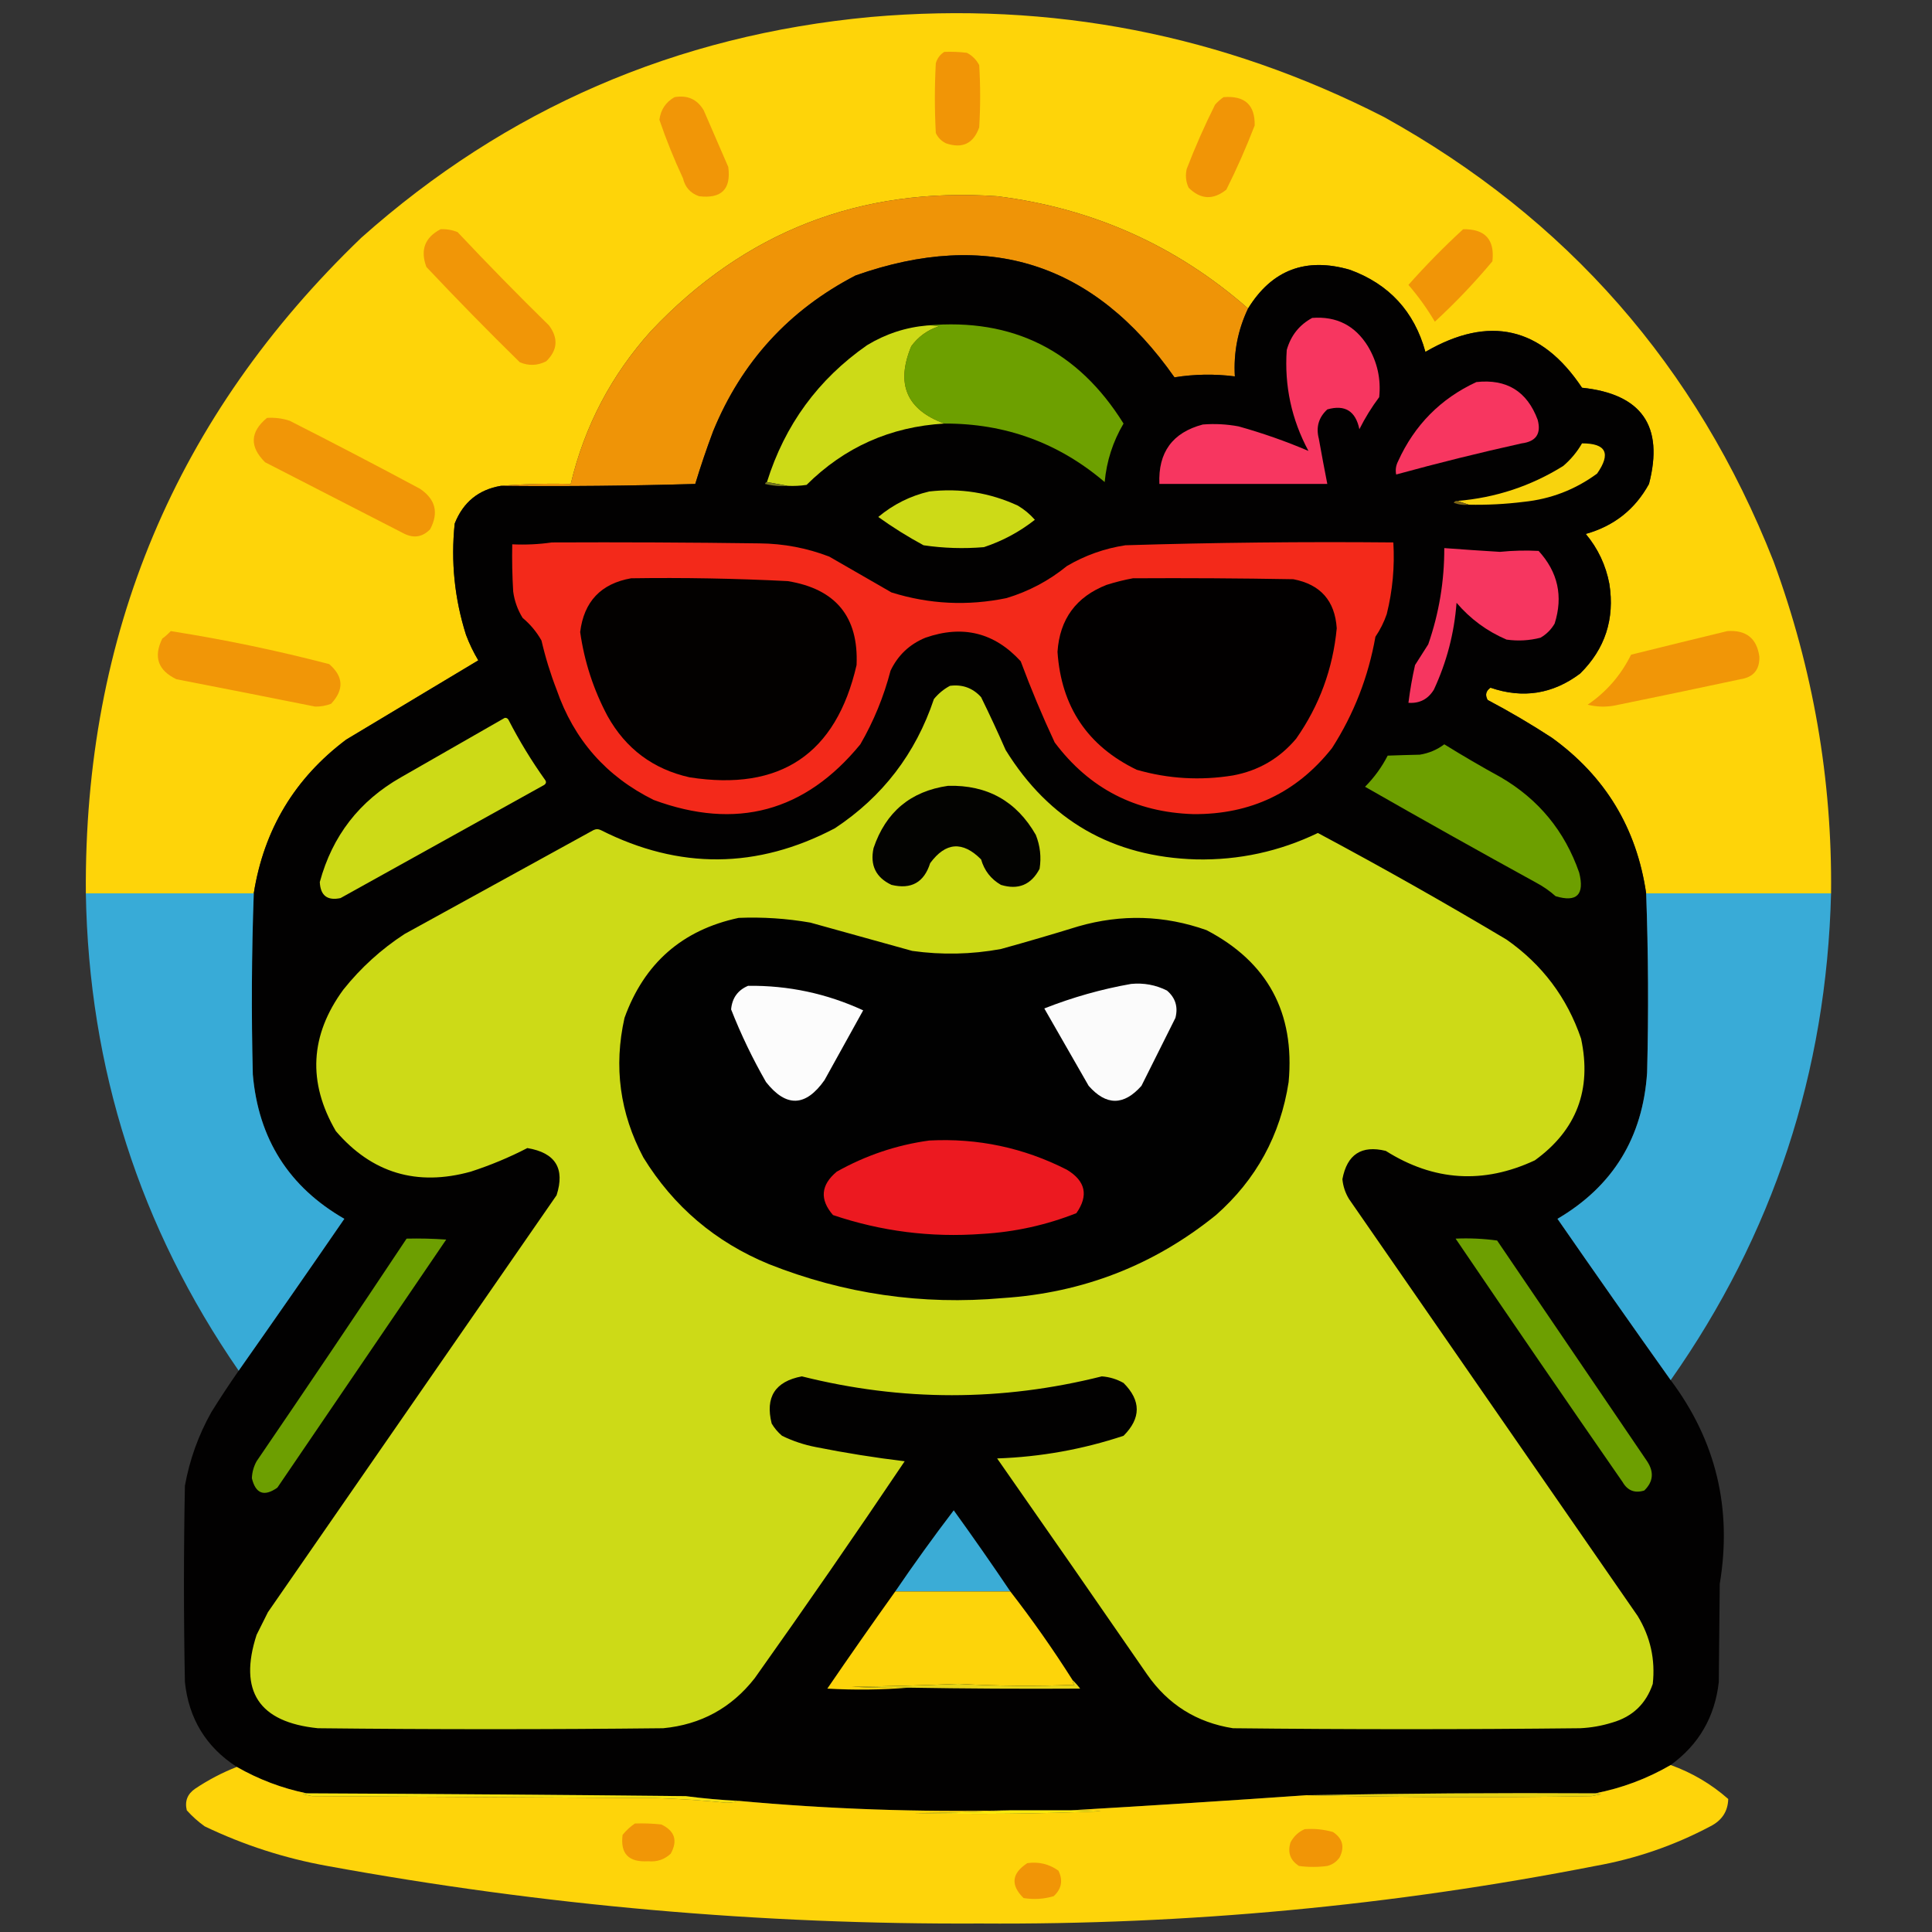 <?xml version="1.0" encoding="UTF-8"?>
<!DOCTYPE svg PUBLIC "-//W3C//DTD SVG 1.1//EN" "http://www.w3.org/Graphics/SVG/1.1/DTD/svg11.dtd">
<svg xmlns="http://www.w3.org/2000/svg" version="1.1" width="1024px" height="1024px" style="shape-rendering:geometricPrecision; text-rendering:geometricPrecision; image-rendering:optimizeQuality; fill-rule:evenodd; clip-rule:evenodd" xmlns:xlink="http://www.w3.org/1999/xlink">
<rect width="100%" height="100%" fill="#333333" stroke="none"/>
<g><path style="opacity:1" fill="#fed409" d="M 970.5,473.5 C 937.833,473.5 905.167,473.5 872.5,473.5C 867.452,438.894 850.785,411.394 822.5,391C 811.496,383.829 800.162,377.162 788.5,371C 787.027,368.392 787.527,366.225 790,364.5C 807.159,370.389 822.993,367.889 837.5,357C 850.736,343.918 855.903,328.084 853,309.5C 851.11,299.556 846.944,290.723 840.5,283C 855.459,278.793 866.625,269.959 874,256.5C 881.988,225.828 870.154,208.828 838.5,205.5C 816.952,173.199 789.286,166.865 755.5,186.5C 749.6,165.102 736.266,150.602 715.5,143C 692.125,136.203 674.125,143.037 661.5,163.5C 623.448,130.151 579.115,110.317 528.5,104C 455.869,98.978 394.703,122.812 345,175.5C 323.985,198.863 309.818,225.863 302.5,256.5C 289.989,256.171 277.655,256.505 265.5,257.5C 253.636,259.522 245.469,266.189 241,277.5C 238.907,297.621 240.907,317.287 247,336.5C 248.766,341.198 250.933,345.698 253.5,350C 230.167,364 206.833,378 183.5,392C 156.22,412.476 139.887,439.643 134.5,473.5C 104.833,473.5 75.167,473.5 45.5,473.5C 44.465,336.349 93.132,220.516 191.5,126C 268.301,57.625 358.301,18.625 461.5,9C 557.29,0.625 647.957,18.292 733.5,62C 830.465,115.719 899.299,194.219 940,297.5C 960.982,354.546 971.149,413.213 970.5,473.5 Z"/></g>
<g><path style="opacity:1" fill="#f19506" d="M 500.5,27.5 C 504.514,27.334 508.514,27.501 512.5,28C 515.333,29.5 517.5,31.667 519,34.5C 519.667,45.5 519.667,56.5 519,67.5C 515.964,76.069 510.13,78.902 501.5,76C 499,74.833 497.167,73 496,70.5C 495.333,58.167 495.333,45.833 496,33.5C 496.804,30.854 498.304,28.854 500.5,27.5 Z"/></g>
<g><path style="opacity:1" fill="#f19607" d="M 357.5,51.5 C 364.387,50.286 369.553,52.619 373,58.5C 377.333,68.5 381.667,78.5 386,88.5C 387.572,100.261 382.405,105.428 370.5,104C 365.948,102.412 363.115,99.245 362,94.5C 357.268,84.372 353.101,74.039 349.5,63.5C 350.187,58.152 352.854,54.152 357.5,51.5 Z"/></g>
<g><path style="opacity:1" fill="#f19506" d="M 648.5,51.5 C 659.739,50.582 665.239,55.582 665,66.5C 660.55,78.068 655.55,89.402 650,100.5C 643.021,106.121 636.355,105.788 630,99.5C 628.517,96.298 628.183,92.964 629,89.5C 633.45,77.932 638.45,66.598 644,55.5C 645.397,53.93 646.897,52.596 648.5,51.5 Z"/></g>
<g><path style="opacity:1" fill="#f19607" d="M 233.5,121.5 C 236.607,121.351 239.607,121.851 242.5,123C 258.304,139.805 274.471,156.305 291,172.5C 296.026,179.286 295.526,185.62 289.5,191.5C 284.88,193.83 280.213,193.997 275.5,192C 258.638,175.472 242.138,158.638 226,141.5C 222.649,132.55 225.149,125.883 233.5,121.5 Z"/></g>
<g><path style="opacity:1" fill="#ef9407" d="M 661.5,163.5 C 656.093,174.868 653.76,186.868 654.5,199.5C 643.754,198.126 633.088,198.293 622.5,200C 579.879,139.238 523.546,121.238 453.5,146C 418.239,164.261 393.072,191.761 378,228.5C 374.534,237.733 371.367,247.066 368.5,256.5C 334.173,257.5 299.84,257.833 265.5,257.5C 277.655,256.505 289.989,256.171 302.5,256.5C 309.818,225.863 323.985,198.863 345,175.5C 394.703,122.812 455.869,98.978 528.5,104C 579.115,110.317 623.448,130.151 661.5,163.5 Z"/></g>
<g><path style="opacity:1" fill="#f19507" d="M 775.5,121.5 C 787.138,121.304 792.305,126.97 791,138.5C 781.499,149.867 771.332,160.534 760.5,170.5C 756.415,163.582 751.748,157.082 746.5,151C 755.699,140.635 765.366,130.801 775.5,121.5 Z"/></g>
<g><path style="opacity:1" fill="#020101" d="M 661.5,163.5 C 674.125,143.037 692.125,136.203 715.5,143C 736.266,150.602 749.6,165.102 755.5,186.5C 789.286,166.865 816.952,173.199 838.5,205.5C 870.154,208.828 881.988,225.828 874,256.5C 866.625,269.959 855.459,278.793 840.5,283C 846.944,290.723 851.11,299.556 853,309.5C 855.903,328.084 850.736,343.918 837.5,357C 822.993,367.889 807.159,370.389 790,364.5C 787.527,366.225 787.027,368.392 788.5,371C 800.162,377.162 811.496,383.829 822.5,391C 850.785,411.394 867.452,438.894 872.5,473.5C 873.644,505.137 873.811,536.804 873,568.5C 870.742,602.884 854.908,628.717 825.5,646C 845.363,674.68 865.363,703.18 885.5,731.5C 909.506,763.532 918.173,799.532 911.5,839.5C 911.333,856.833 911.167,874.167 911,891.5C 908.914,910.019 900.414,924.686 885.5,935.5C 872.976,942.767 859.642,947.767 845.5,950.5C 794.49,950.218 743.49,950.552 692.5,951.5C 650.708,954.415 609.042,957.081 567.5,959.5C 556.833,959.5 546.167,959.5 535.5,959.5C 487.397,960.552 439.397,958.885 391.5,954.5C 382.135,954.049 372.802,953.216 363.5,952C 296.501,951.304 229.501,950.804 162.5,950.5C 149.493,947.828 137.16,943.161 125.5,936.5C 109.227,925.973 100.06,910.973 98,891.5C 97.333,856.833 97.333,822.167 98,787.5C 100.48,773.728 105.147,760.728 112,748.5C 116.663,741.013 121.496,733.68 126.5,726.5C 145.268,699.82 163.934,672.987 182.5,646C 153.121,629.116 136.955,603.616 134,569.5C 133.189,537.47 133.355,505.47 134.5,473.5C 139.887,439.643 156.22,412.476 183.5,392C 206.833,378 230.167,364 253.5,350C 250.933,345.698 248.766,341.198 247,336.5C 240.907,317.287 238.907,297.621 241,277.5C 245.469,266.189 253.636,259.522 265.5,257.5C 299.84,257.833 334.173,257.5 368.5,256.5C 371.367,247.066 374.534,237.733 378,228.5C 393.072,191.761 418.239,164.261 453.5,146C 523.546,121.238 579.879,139.238 622.5,200C 633.088,198.293 643.754,198.126 654.5,199.5C 653.76,186.868 656.093,174.868 661.5,163.5 Z"/></g>
<g><path style="opacity:1" fill="#f73660" d="M 695.5,168.5 C 708.375,167.521 718.208,172.521 725,183.5C 730.007,191.858 732.007,200.858 731,210.5C 726.995,215.841 723.495,221.508 720.5,227.5C 718.502,217.841 712.836,214.341 703.5,217C 698.913,221.228 697.413,226.394 699,232.5C 700.438,240.522 701.938,248.522 703.5,256.5C 673.833,256.5 644.167,256.5 614.5,256.5C 613.774,239.76 621.441,229.26 637.5,225C 643.865,224.487 650.199,224.821 656.5,226C 669.273,229.576 681.606,233.909 693.5,239C 684.526,222.27 680.692,204.437 682,185.5C 684.178,177.839 688.678,172.173 695.5,168.5 Z"/></g>
<g><path style="opacity:1" fill="#6da000" d="M 491.5,172.5 C 536.724,168.445 571.391,185.779 595.5,224.5C 589.861,234.047 586.527,244.38 585.5,255.5C 561.118,234.702 532.785,224.369 500.5,224.5C 480.508,217.161 474.675,203.494 483,183.5C 486.737,178.422 491.57,174.922 497.5,173C 495.527,172.505 493.527,172.338 491.5,172.5 Z"/></g>
<g><path style="opacity:1" fill="#cdda17" d="M 491.5,172.5 C 493.527,172.338 495.527,172.505 497.5,173C 491.57,174.922 486.737,178.422 483,183.5C 474.675,203.494 480.508,217.161 500.5,224.5C 471.969,226.167 447.635,237 427.5,257C 424.183,257.498 420.85,257.665 417.5,257.5C 413.833,256.833 410.167,256.167 406.5,255.5C 415.967,225.219 433.634,201.053 459.5,183C 469.365,176.989 480.032,173.489 491.5,172.5 Z"/></g>
<g><path style="opacity:1" fill="#f73660" d="M 782.5,202.5 C 798.564,200.74 809.397,207.406 815,222.5C 816.969,229.872 814.136,234.039 806.5,235C 784.163,239.959 761.996,245.459 740,251.5C 739.516,249.087 739.85,246.754 741,244.5C 749.713,225.288 763.547,211.288 782.5,202.5 Z"/></g>
<g><path style="opacity:1" fill="#f19607" d="M 141.5,221.5 C 145.605,221.234 149.605,221.734 153.5,223C 176.689,234.76 199.689,246.76 222.5,259C 230.816,264.538 232.65,271.704 228,280.5C 224.085,284.55 219.585,285.383 214.5,283C 189.833,270.333 165.167,257.667 140.5,245C 132.181,236.752 132.514,228.919 141.5,221.5 Z"/></g>
<g><path style="opacity:1" fill="#f8d30d" d="M 778.5,267.5 C 776.5,266.833 774.5,266.167 772.5,265.5C 792.711,263.818 811.378,257.652 828.5,247C 832.548,243.554 835.882,239.554 838.5,235C 851.288,234.963 853.955,240.296 846.5,251C 834.928,259.527 821.928,264.527 807.5,266C 797.87,267.198 788.204,267.698 778.5,267.5 Z"/></g>
<g><path style="opacity:1" fill="#74771d" d="M 406.5,255.5 C 410.167,256.167 413.833,256.833 417.5,257.5C 413.445,257.824 409.445,257.491 405.5,256.5C 405.624,255.893 405.957,255.56 406.5,255.5 Z"/></g>
<g><path style="opacity:1" fill="#cdda17" d="M 492.5,260.5 C 508.926,258.61 524.593,261.11 539.5,268C 542.909,270.034 545.909,272.534 548.5,275.5C 540.35,281.909 531.35,286.742 521.5,290C 510.774,290.903 500.107,290.569 489.5,289C 481.164,284.501 473.164,279.501 465.5,274C 473.488,267.339 482.488,262.839 492.5,260.5 Z"/></g>
<g><path style="opacity:1" fill="#7b6314" d="M 772.5,265.5 C 774.5,266.167 776.5,266.833 778.5,267.5C 775.753,267.813 773.086,267.48 770.5,266.5C 770.957,265.702 771.624,265.369 772.5,265.5 Z"/></g>
<g><path style="opacity:1" fill="#f3291a" d="M 292.5,287.5 C 329.168,287.333 365.835,287.5 402.5,288C 415.265,288.109 427.598,290.442 439.5,295C 450.5,301.333 461.5,307.667 472.5,314C 492.511,320.257 512.844,321.257 533.5,317C 545.341,313.415 556.007,307.748 565.5,300C 575.132,294.345 585.466,290.678 596.5,289C 643.813,287.556 691.146,287.056 738.5,287.5C 739.27,300.365 738.104,313.032 735,325.5C 733.527,329.779 731.527,333.779 729,337.5C 725.242,358.789 717.575,378.456 706,396.5C 687.341,420.077 662.841,431.744 632.5,431.5C 601.787,430.562 577.287,417.895 559,393.5C 552.412,379.399 546.412,365.066 541,350.5C 527.083,335.271 510.25,331.104 490.5,338C 482.075,341.46 475.908,347.293 472,355.5C 468.416,369.259 463.083,382.259 456,394.5C 426.679,430.291 390.179,440.125 346.5,424C 321.363,411.588 304.197,392.088 295,365.5C 291.712,357.014 289.046,348.347 287,339.5C 284.42,334.916 281.087,330.916 277,327.5C 274.34,323.186 272.673,318.519 272,313.5C 271.5,305.173 271.334,296.84 271.5,288.5C 278.687,288.825 285.687,288.491 292.5,287.5 Z"/></g>
<g><path style="opacity:1" fill="#f63660" d="M 765.5,290.5 C 775.323,291.237 785.156,291.904 795,292.5C 801.832,291.805 808.665,291.638 815.5,292C 825.742,303.21 828.575,316.044 824,330.5C 822.167,333.667 819.667,336.167 816.5,338C 810.585,339.527 804.585,339.861 798.5,339C 788.155,334.575 779.322,328.075 772,319.5C 770.787,335.568 766.787,350.901 760,365.5C 756.906,370.584 752.406,372.918 746.5,372.5C 747.342,365.789 748.509,359.122 750,352.5C 752.302,348.854 754.636,345.187 757,341.5C 762.718,325.01 765.551,308.01 765.5,290.5 Z"/></g>
<g><path style="opacity:1" fill="#020000" d="M 600.5,306.5 C 628.835,306.333 657.169,306.5 685.5,307C 699.871,309.744 707.537,318.41 708.5,333C 706.453,354.482 699.287,373.982 687,391.5C 678.192,401.989 667.026,408.489 653.5,411C 636.231,413.808 619.231,412.808 602.5,408C 576.465,395.431 562.465,374.597 560.5,345.5C 561.649,328.182 570.315,316.348 586.5,310C 591.224,308.506 595.891,307.339 600.5,306.5 Z"/></g>
<g><path style="opacity:1" fill="#030100" d="M 334.5,306.5 C 362.192,306.092 389.859,306.592 417.5,308C 442.98,312.13 455.146,326.963 454,352.5C 443.132,399.661 413.632,419.495 365.5,412C 346.171,407.676 331.671,396.842 322,379.5C 314.562,365.52 309.729,350.687 307.5,335C 309.494,318.84 318.494,309.34 334.5,306.5 Z"/></g>
<g><path style="opacity:1" fill="#f19607" d="M 915.5,334.5 C 925.468,333.796 931.135,338.296 932.5,348C 932.696,354.941 929.363,358.941 922.5,360C 900.188,364.774 877.855,369.441 855.5,374C 850.798,374.828 846.131,374.662 841.5,373.5C 851.447,366.714 859.114,357.881 864.5,347C 881.601,342.752 898.601,338.585 915.5,334.5 Z"/></g>
<g><path style="opacity:1" fill="#f19607" d="M 90.5,334.5 C 118.762,338.934 146.762,344.767 174.5,352C 182.092,358.586 182.426,365.586 175.5,373C 172.793,374.057 169.96,374.557 167,374.5C 142.53,369.592 118.03,364.758 93.5,360C 83.746,355.33 81.246,348.164 86,338.5C 87.667,337.267 89.167,335.933 90.5,334.5 Z"/></g>
<g><path style="opacity:1" fill="#6d9f00" d="M 765.5,394.5 C 775.281,400.562 785.281,406.396 795.5,412C 815.51,423.684 829.344,440.518 837,462.5C 839.934,474.223 835.768,478.39 824.5,475C 821.443,472.277 818.11,469.944 814.5,468C 784.005,451.253 753.672,434.253 723.5,417C 728.356,412.12 732.356,406.62 735.5,400.5C 741.107,400.291 746.773,400.124 752.5,400C 757.371,399.213 761.705,397.379 765.5,394.5 Z"/></g>
<g><path style="opacity:1" fill="#cdda17" d="M 267.5,380.5 C 268.376,380.369 269.043,380.702 269.5,381.5C 275.247,392.667 281.747,403.333 289,413.5C 289.617,414.449 289.451,415.282 288.5,416C 252.5,436 216.5,456 180.5,476C 173.495,477.495 169.828,474.662 169.5,467.5C 176.144,443.025 190.478,424.525 212.5,412C 230.896,401.473 249.229,390.973 267.5,380.5 Z"/></g>
<g><path style="opacity:1" fill="#cdda17" d="M 503.5,363.5 C 510.092,362.64 515.592,364.64 520,369.5C 524.519,378.714 528.853,388.047 533,397.5C 556.078,434.883 589.745,454.217 634,455.5C 656.642,455.964 678.142,451.297 698.5,441.5C 732.32,459.574 765.653,478.407 798.5,498C 817.394,511.223 830.561,528.723 838,550.5C 843.781,577.512 835.614,599.012 813.5,615C 786.275,627.712 759.941,626.046 734.5,610C 721.635,606.847 713.968,611.847 711.5,625C 711.865,628.763 713.032,632.263 715,635.5C 766,709.167 817,782.833 868,856.5C 874.755,867.61 877.422,879.61 876,892.5C 872.43,903.069 865.263,909.903 854.5,913C 848.963,914.726 843.296,915.726 837.5,916C 776.167,916.667 714.833,916.667 653.5,916C 634.288,912.977 619.122,903.477 608,887.5C 581.623,849.246 555.123,811.079 528.5,773C 551.452,772.209 573.786,768.209 595.5,761C 604.833,751.667 604.833,742.333 595.5,733C 591.933,730.983 588.099,729.816 584,729.5C 531.006,742.81 478.006,742.81 425,729.5C 410.823,732.189 405.49,740.522 409,754.5C 410.458,756.96 412.291,759.127 414.5,761C 420.227,763.798 426.227,765.798 432.5,767C 448.104,770.11 463.771,772.61 479.5,774.5C 453.493,813.182 426.993,851.515 400,889.5C 387.67,905.25 371.504,914.083 351.5,916C 290.5,916.667 229.5,916.667 168.5,916C 137.167,912.816 126.333,896.316 136,866.5C 138,862.5 140,858.5 142,854.5C 193,780.833 244,707.167 295,633.5C 299.561,619.305 294.394,610.972 279.5,608.5C 269.895,613.465 259.895,617.632 249.5,621C 220.913,628.91 197.08,621.744 178,599.5C 162.951,573.656 164.285,548.656 182,524.5C 191.287,512.876 202.12,503.043 214.5,495C 247.833,476.667 281.167,458.333 314.5,440C 315.833,439.333 317.167,439.333 318.5,440C 360.023,460.965 401.357,460.632 442.5,439C 467.804,422.262 485.304,399.428 495,370.5C 497.441,367.546 500.275,365.213 503.5,363.5 Z"/></g>
<g><path style="opacity:1" fill="#030301" d="M 502.5,416.5 C 523.269,415.963 538.769,424.63 549,442.5C 551.318,448.307 551.984,454.307 551,460.5C 546.53,468.984 539.697,471.817 530.5,469C 525.211,465.936 521.711,461.436 520,455.5C 510.199,445.664 501.199,446.33 493,457.5C 489.786,467.704 482.952,471.537 472.5,469C 464.217,465.096 461.05,458.596 463,449.5C 469.479,430.362 482.645,419.362 502.5,416.5 Z"/></g>
<g><path style="opacity:1" fill="#39abd7" d="M 872.5,473.5 C 905.167,473.5 937.833,473.5 970.5,473.5C 968.114,568.321 939.781,654.321 885.5,731.5C 865.363,703.18 845.363,674.68 825.5,646C 854.908,628.717 870.742,602.884 873,568.5C 873.811,536.804 873.644,505.137 872.5,473.5 Z"/></g>
<g><path style="opacity:1" fill="#38abd7" d="M 45.5,473.5 C 75.167,473.5 104.833,473.5 134.5,473.5C 133.355,505.47 133.189,537.47 134,569.5C 136.955,603.616 153.121,629.116 182.5,646C 163.934,672.987 145.268,699.82 126.5,726.5C 74.078,650.558 47.078,566.225 45.5,473.5 Z"/></g>
<g><path style="opacity:1" fill="#010101" d="M 391.5,486.5 C 404.267,485.978 416.933,486.811 429.5,489C 447.5,494 465.5,499 483.5,504C 499.22,506.203 514.887,505.869 530.5,503C 544.226,499.203 557.892,495.203 571.5,491C 594.448,484.401 617.115,485.068 639.5,493C 671.889,509.931 686.389,536.765 683,573.5C 678.666,601.671 665.832,625.171 644.5,644C 611.671,670.563 574.004,685.229 531.5,688C 488.714,691.819 447.381,685.819 407.5,670C 379.157,658.315 356.99,639.481 341,613.5C 328.528,590.014 325.195,565.347 331,539.5C 341.441,510.549 361.608,492.882 391.5,486.5 Z"/></g>
<g><path style="opacity:1" fill="#fcfcfc" d="M 396.5,522.5 C 417.831,522.25 438.164,526.583 457.5,535.5C 450.667,547.833 443.833,560.167 437,572.5C 426.996,586.698 416.662,587.031 406,573.5C 398.889,561.111 392.722,548.278 387.5,535C 388.053,528.963 391.053,524.797 396.5,522.5 Z"/></g>
<g><path style="opacity:1" fill="#fbfbfb" d="M 599.5,521.5 C 606.196,520.849 612.529,522.015 618.5,525C 623.003,528.845 624.503,533.678 623,539.5C 617,551.5 611,563.5 605,575.5C 595.633,586.09 586.3,586.09 577,575.5C 569.167,561.833 561.333,548.167 553.5,534.5C 568.52,528.582 583.853,524.249 599.5,521.5 Z"/></g>
<g><path style="opacity:1" fill="#ec1920" d="M 492.5,604.5 C 518.252,603.153 542.585,608.319 565.5,620C 575.391,625.976 577.057,633.643 570.5,643C 554.461,649.342 537.794,653.009 520.5,654C 493.473,655.993 467.14,652.66 441.5,644C 434.359,635.737 435.026,628.07 443.5,621C 458.908,612.364 475.241,606.864 492.5,604.5 Z"/></g>
<g><path style="opacity:1" fill="#6d9f01" d="M 215.5,656.5 C 222.508,656.334 229.508,656.5 236.5,657C 206.667,700.833 176.833,744.667 147,788.5C 139.991,793.408 135.491,791.742 133.5,783.5C 133.622,780.302 134.455,777.302 136,774.5C 162.768,735.282 189.268,695.949 215.5,656.5 Z"/></g>
<g><path style="opacity:1" fill="#6d9f01" d="M 771.5,656.5 C 778.863,656.169 786.197,656.503 793.5,657.5C 820,696.5 846.5,735.5 873,774.5C 876.771,780.21 876.271,785.376 871.5,790C 866.467,791.567 862.633,790.067 860,785.5C 830.254,742.601 800.754,699.601 771.5,656.5 Z"/></g>
<g><path style="opacity:1" fill="#3bacd6" d="M 535.5,843.5 C 515.167,843.5 494.833,843.5 474.5,843.5C 484.453,828.882 494.786,814.549 505.5,800.5C 515.766,814.717 525.766,829.05 535.5,843.5 Z"/></g>
<g><path style="opacity:1" fill="#fdd40a" d="M 474.5,843.5 C 494.833,843.5 515.167,843.5 535.5,843.5C 547.236,858.633 558.236,874.3 568.5,890.5C 568.414,891.496 568.748,892.329 569.5,893C 548.984,893.793 528.484,893.626 508,892.5C 489.182,893.289 470.349,893.789 451.5,894C 461.494,894.5 471.494,894.666 481.5,894.5C 467.339,895.661 453.006,895.827 438.5,895C 450.363,877.654 462.363,860.487 474.5,843.5 Z"/></g>
<g><path style="opacity:1" fill="#e6d417" d="M 568.5,890.5 C 569.933,891.833 571.267,893.333 572.5,895C 542.167,895.181 511.834,895.015 481.5,894.5C 471.494,894.666 461.494,894.5 451.5,894C 470.349,893.789 489.182,893.289 508,892.5C 528.484,893.626 548.984,893.793 569.5,893C 568.748,892.329 568.414,891.496 568.5,890.5 Z"/></g>
<g><path style="opacity:1" fill="#fed40a" d="M 885.5,935.5 C 896.843,939.585 907.009,945.585 916,953.5C 915.817,960.063 912.65,964.897 906.5,968C 887.315,978.173 866.981,985.173 845.5,989C 737.875,1010.08 629.209,1020.25 519.5,1019.5C 403.202,1020.11 287.869,1009.94 173.5,989C 150.856,984.924 129.189,977.924 108.5,968C 105.035,965.537 101.869,962.704 99,959.5C 97.837,954.655 99.337,950.821 103.5,948C 110.485,943.342 117.818,939.509 125.5,936.5C 137.16,943.161 149.493,947.828 162.5,950.5C 161.761,950.369 161.094,950.536 160.5,951C 162.167,951.333 163.833,951.667 165.5,952C 226.167,952.333 286.833,952.667 347.5,953C 360.028,953.418 372.528,954.251 385,955.5C 387.361,955.496 389.527,955.163 391.5,954.5C 439.397,958.885 487.397,960.552 535.5,959.5C 518.672,960.332 501.672,960.832 484.5,961C 517.51,961.71 550.51,961.377 583.5,960C 578.177,959.501 572.844,959.334 567.5,959.5C 609.042,957.081 650.708,954.415 692.5,951.5C 742.665,952.665 792.998,952.832 843.5,952C 845.167,951.667 846.833,951.333 848.5,951C 847.552,950.517 846.552,950.351 845.5,950.5C 859.642,947.767 872.976,942.767 885.5,935.5 Z"/></g>
<g><path style="opacity:1" fill="#f5e20f" d="M 162.5,950.5 C 229.501,950.804 296.501,951.304 363.5,952C 372.802,953.216 382.135,954.049 391.5,954.5C 389.527,955.163 387.361,955.496 385,955.5C 372.528,954.251 360.028,953.418 347.5,953C 286.833,952.667 226.167,952.333 165.5,952C 163.833,951.667 162.167,951.333 160.5,951C 161.094,950.536 161.761,950.369 162.5,950.5 Z"/></g>
<g><path style="opacity:1" fill="#e6d213" d="M 845.5,950.5 C 846.552,950.351 847.552,950.517 848.5,951C 846.833,951.333 845.167,951.667 843.5,952C 792.998,952.832 742.665,952.665 692.5,951.5C 743.49,950.552 794.49,950.218 845.5,950.5 Z"/></g>
<g><path style="opacity:1" fill="#fbe90d" d="M 535.5,959.5 C 546.167,959.5 556.833,959.5 567.5,959.5C 572.844,959.334 578.177,959.501 583.5,960C 550.51,961.377 517.51,961.71 484.5,961C 501.672,960.832 518.672,960.332 535.5,959.5 Z"/></g>
<g><path style="opacity:1" fill="#f19606" d="M 336.5,966.5 C 341.179,966.334 345.845,966.501 350.5,967C 357.654,970.405 359.321,975.572 355.5,982.5C 352.146,985.618 348.146,986.951 343.5,986.5C 333.178,987.138 328.678,982.471 330,972.5C 331.914,970.144 334.081,968.144 336.5,966.5 Z"/></g>
<g><path style="opacity:1" fill="#f19506" d="M 691.5,969.5 C 696.628,969.112 701.628,969.612 706.5,971C 711.657,974.423 712.823,978.923 710,984.5C 708.363,986.81 706.196,988.31 703.5,989C 698.5,989.667 693.5,989.667 688.5,989C 683.848,986.013 682.348,981.846 684,976.5C 685.742,973.254 688.242,970.921 691.5,969.5 Z"/></g>
<g><path style="opacity:1" fill="#f19506" d="M 544.5,987.5 C 550.605,986.651 556.105,987.984 561,991.5C 563.504,996.646 562.671,1001.15 558.5,1005C 553.282,1006.56 547.949,1006.9 542.5,1006C 535.508,999.099 536.174,992.933 544.5,987.5 Z"/></g>
</svg>
